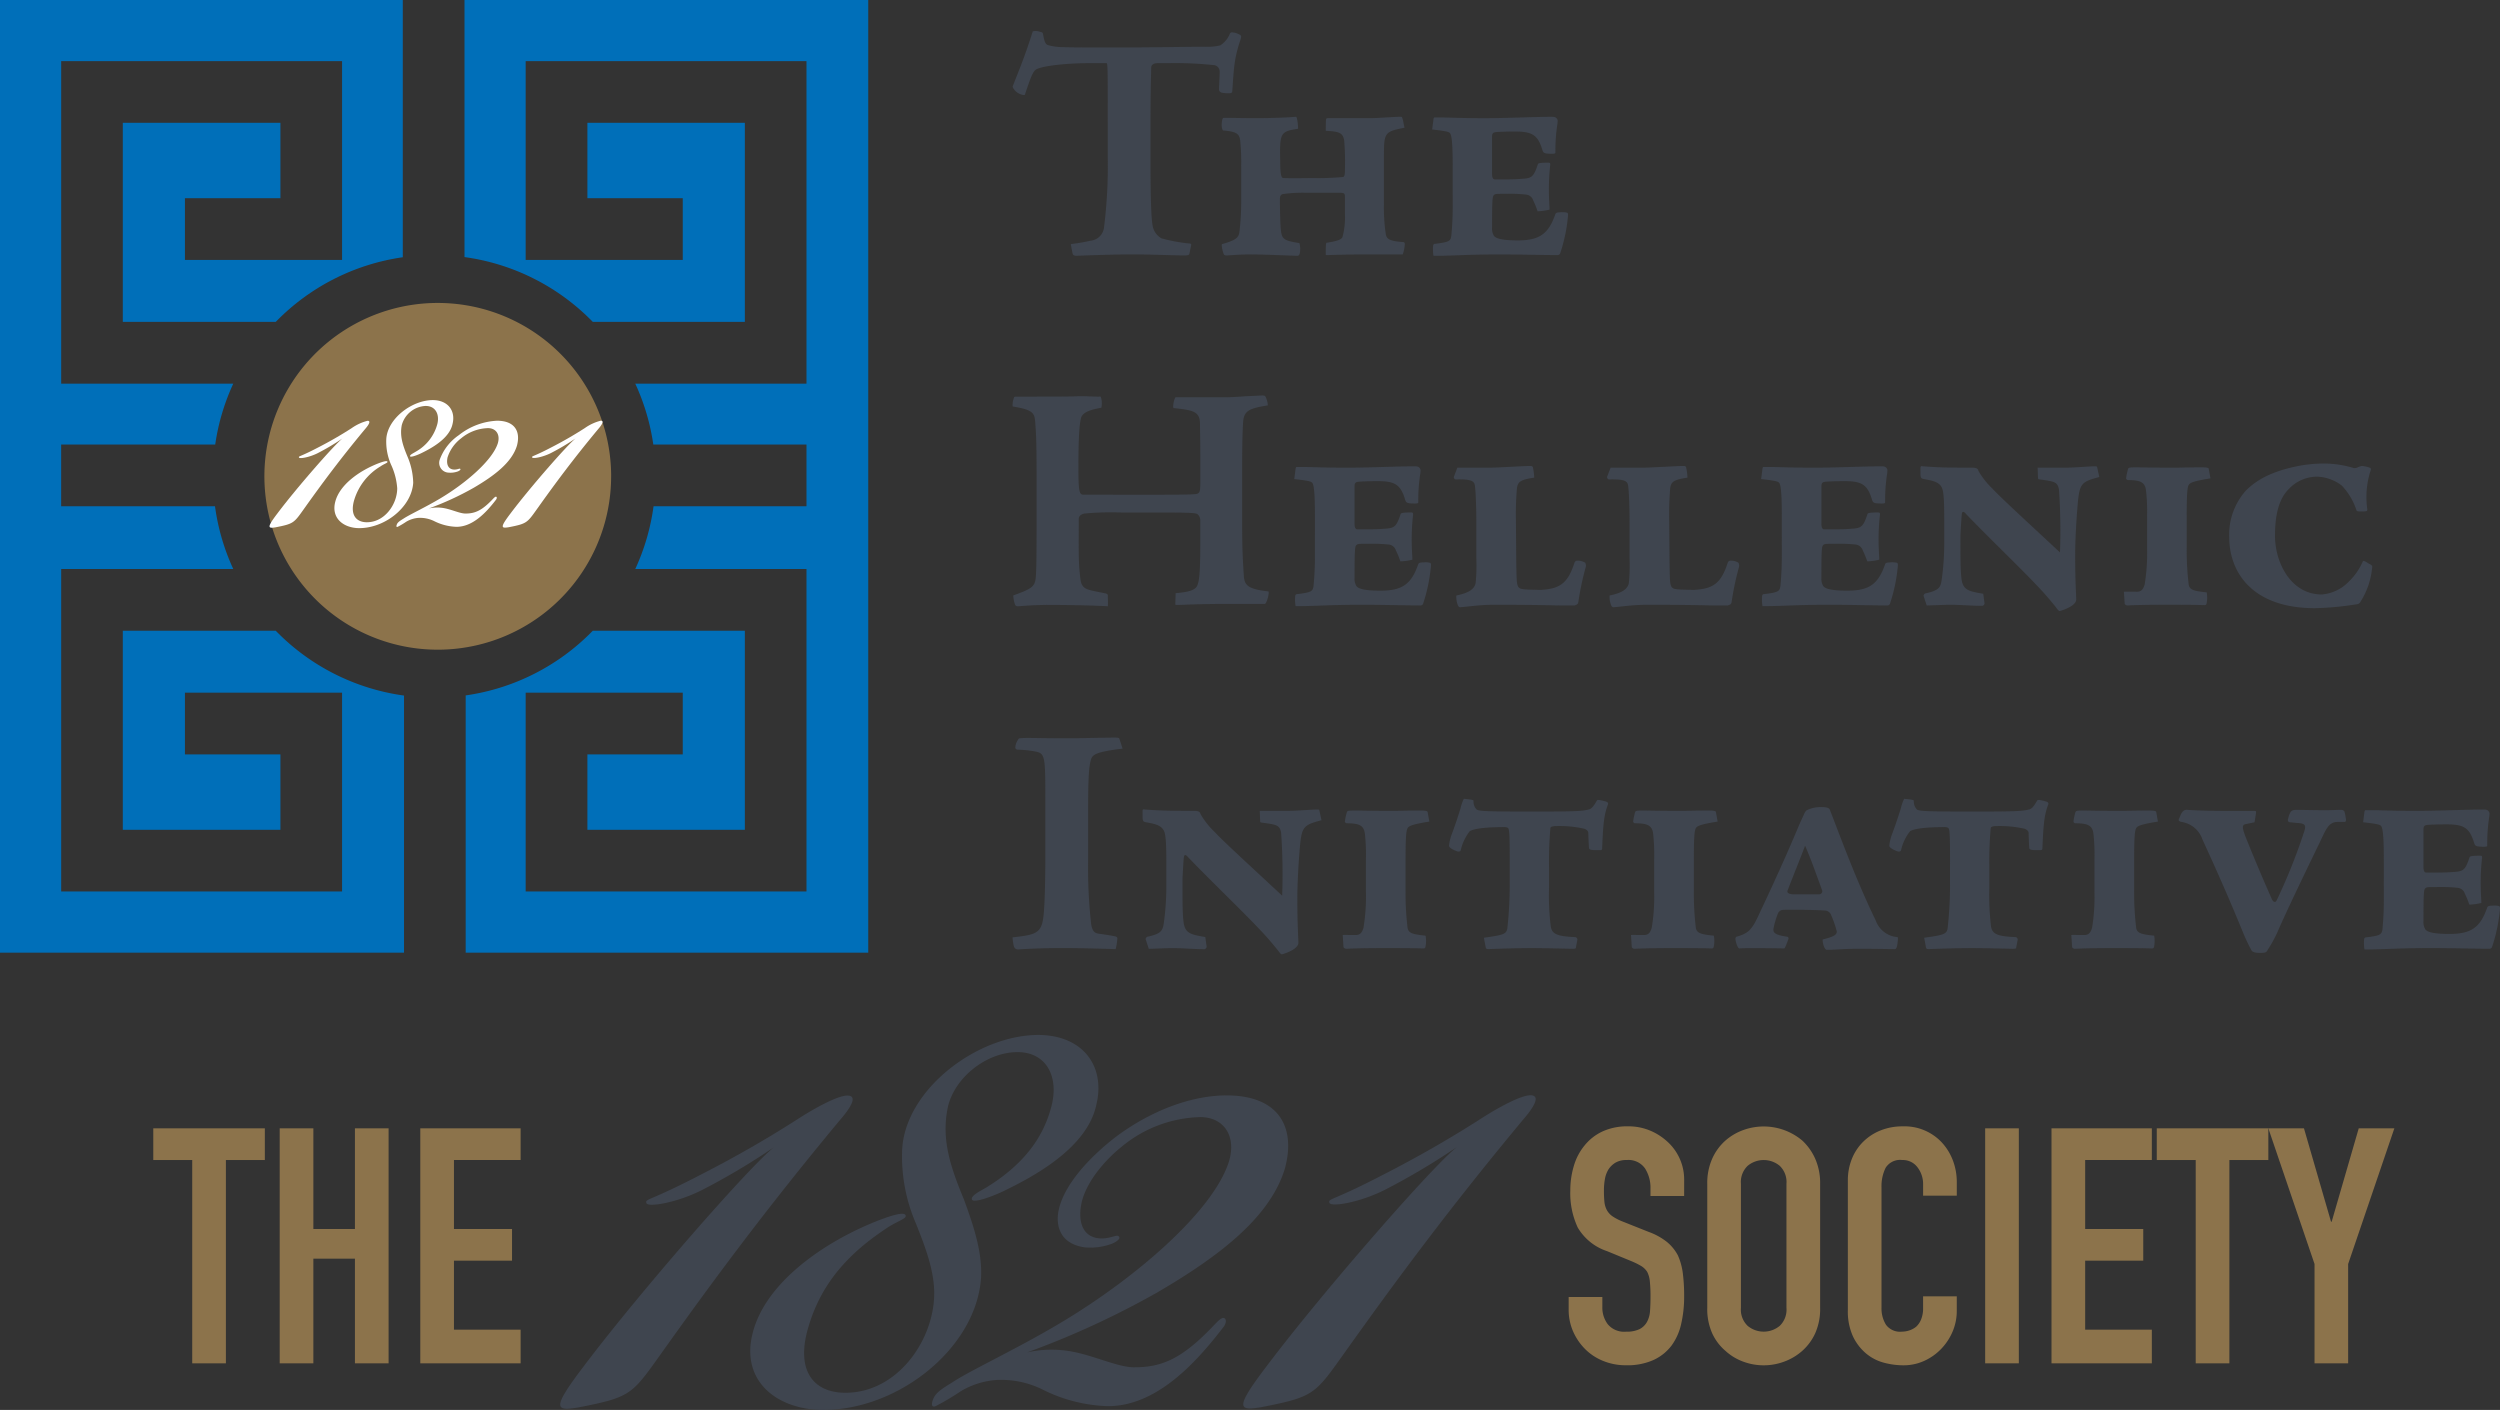 <?xml version="1.0" encoding="UTF-8"?>
<svg xmlns="http://www.w3.org/2000/svg" xmlns:xlink="http://www.w3.org/1999/xlink" id="Group_17168" data-name="Group 17168" width="400" height="225.591" viewBox="0 0 400 225.591">
  <rect x="0" y="0" width="400" height="225.591" fill="#333333" stroke="none"/>
  <defs>
    <clipPath id="clip-path">
      <rect id="Rectangle_5110" data-name="Rectangle 5110" width="400" height="225.591" fill="none"></rect>
    </clipPath>
  </defs>
  <g id="Group_17168-2" data-name="Group 17168" transform="translate(0 0)" clip-path="url(#clip-path)">
    <path id="Path_19156" data-name="Path 19156" d="M102.46,63.579c-4.523.552-4.9.995-5.122,1.989-.223.934-.389,2.249-.389,7.709v8.2a80.068,80.068,0,0,0,.494,10.256c.162.886.443,1.333,1.1,1.441.384.055,1.6.218,2.7.435.277.059.382.166.382.332a8.8,8.8,0,0,1-.275,1.716c-3.914-.113-6.17-.17-8.437-.17-4.3,0-7.009.221-7.169.221a.683.683,0,0,1-.661-.441,7.506,7.506,0,0,1-.223-1.493c3.036-.326,4.193-.546,4.691-2.091.277-.827.491-2.593.55-9.714V71.516c0-7.232-.059-7.219-1.989-7.543a17.293,17.293,0,0,0-2.367-.227c-.279,0-.445-.111-.445-.384a2.355,2.355,0,0,1,.338-1.052c.16-.271.218-.384.378-.384a14.622,14.622,0,0,1,1.661-.053c.771,0,2.2.053,6.948.053,2.656-.053,5.962-.111,6.508-.111.716,0,.771.057.829.223Z" transform="translate(77.152 56.201)" fill="#3f454f"></path>
    <path id="Path_19157" data-name="Path 19157" d="M106.008,89.8a.486.486,0,0,1-.33.4c-1.713,0-3.639-.174-5.071-.174-1.161,0-3.253.115-3.862.115l-.5-1.545a.478.478,0,0,1,.275-.386c2.094-.441,2.427-.936,2.6-1.984a42.294,42.294,0,0,0,.435-6.289V76.125c0-3.973-.22-4.578-.435-4.964-.447-.769-1.275-.993-2.812-1.27-.336-.055-.552-.111-.552-.775V68.07c0-.22.111-.277.325-.22,2.432.164,3.309.22,8,.22.607,0,.88.168.939.5a12.67,12.67,0,0,0,2.259,2.869c1.325,1.436,5.187,4.962,10.81,10.2a95.744,95.744,0,0,0-.164-10.042c-.218-1.266-.714-1.321-3.085-1.65-.225,0-.279-.057-.279-.332L114.5,68.07h4.471c1.27,0,3.916-.22,4.748-.22.16,0,.271,0,.326.164l.334,1.548c-3.261.88-3.2,1.046-3.589,5.957-.221,3.2-.275,5.3-.275,6.617,0,4.3.166,6.287.166,6.946.109,1-1.818,1.714-2.6,1.936-.214.052-.439-.334-.878-.884-.773-.939-1.434-1.766-2.871-3.255-2.589-2.757-8.215-8.16-11.36-11.468-.277-.336-.552-.388-.609.052-.055.388-.111,1.38-.22,3.366,0,3.146-.053,6.785.332,7.772.384,1.163,1.434,1.327,3.311,1.657Z" transform="translate(87.058 61.67)" fill="#3f454f"></path>
    <path id="Path_19158" data-name="Path 19158" d="M114.419,87.839c.771.055,1.157-.218,1.434-1.155a30.634,30.634,0,0,0,.388-5.737V75.761a30.916,30.916,0,0,0-.166-4.137c-.166-1.327-.941-1.657-2.868-1.657a.36.36,0,0,1-.334-.273,9.538,9.538,0,0,1,.334-1.545c.109-.221.384-.221,1.543-.221.552,0,1.821.055,6.344.055,1.93-.055,3.362-.055,3.748-.055.552,0,1.21,0,1.27.221l.275,1.545c-3.085.493-3.362.773-3.526,1.157-.225.552-.277,1.932-.277,5.292v4.75a45.108,45.108,0,0,0,.328,5.842c.166.829.831,1,2.871,1.214a4.581,4.581,0,0,1,0,1.709c-.057.277-.115.334-.389.334-1.928-.057-3.75-.057-6.449-.057-3.969,0-5.68.111-5.85.111-.221,0-.445-.166-.445-.328L112.54,88c-.055-.166.059-.166.109-.166Z" transform="translate(102.306 61.759)" fill="#3f454f"></path>
    <path id="Path_19159" data-name="Path 19159" d="M127.009,89.174c3.2-.441,3.589-.6,3.753-1.489a62.486,62.486,0,0,0,.384-6.949V77.541c0-2.543,0-4.75-.113-5.464-.052-.447-.162-.607-.771-.607-3.148,0-4.907.275-5.519.664a7.744,7.744,0,0,0-1.43,3.03c-.059.221-.332.277-.605.17-.943-.336-1.27-.664-1.27-.888a7.094,7.094,0,0,1,.388-1.709c.605-1.6,1.1-3.143,1.428-4.193a7.236,7.236,0,0,1,.552-1.6l.559.057c.546.059.991.107.991.275a1.791,1.791,0,0,0,.5,1.378c.437.277,1.377.33,9.153.33,6.451,0,7.669-.053,8.777-.33.544-.111.88-.72,1.317-1.436.052-.158.441-.111,1.436.164.33.113.389.281.33.445-.662,1.766-.775,3.2-.937,7.062,0,.162-.053.273-.332.273-1.21,0-1.707,0-1.77-.328-.044-.552-.107-2.045-.107-2.371s-.22-.556-.605-.72a18.135,18.135,0,0,0-4.408-.439c-.832,0-1.054.164-1.054.325a58.94,58.94,0,0,0-.218,6.237v3.2a41.078,41.078,0,0,0,.279,6.34c.216,1.165.993,1.55,3.908,1.663a.4.4,0,0,1,.332.494l-.22,1.157c0,.166-.113.22-.441.22-.827,0-4.3-.111-6.619-.111-3.032,0-6.732.162-7,.162-.22,0-.328-.052-.384-.326Z" transform="translate(110.409 60.865)" fill="#3f454f"></path>
    <path id="Path_19160" data-name="Path 19160" d="M138.575,87.839c.777.055,1.159-.218,1.432-1.155a29.664,29.664,0,0,0,.388-5.737V75.761a30.366,30.366,0,0,0-.164-4.137c-.162-1.327-.937-1.657-2.873-1.657a.354.354,0,0,1-.325-.273,10.306,10.306,0,0,1,.325-1.545c.116-.221.388-.221,1.548-.221.557,0,1.821.055,6.348.055,1.924-.055,3.362-.055,3.748-.055.552,0,1.212,0,1.27.221l.275,1.545c-3.087.493-3.368.773-3.532,1.157-.221.552-.271,1.932-.271,5.292v4.75a46.211,46.211,0,0,0,.325,5.842c.166.829.836,1,2.871,1.214a4.425,4.425,0,0,1,0,1.709c-.053.277-.113.334-.386.334-1.934-.057-3.753-.057-6.455-.057-3.969,0-5.676.111-5.846.111-.22,0-.445-.166-.445-.328L136.7,88c-.057-.166.053-.166.107-.166Z" transform="translate(124.271 61.759)" fill="#3f454f"></path>
    <path id="Path_19161" data-name="Path 19161" d="M159.282,67.64c.834,0,1.165.168,1.268.437,1.77,4.576,4.305,11.474,7.341,17.71a4.013,4.013,0,0,0,3.419,2.65c.164,0,.164.162.053,1.048-.115.823-.277.878-.494.878-3.752-.055-4.467-.055-5.905-.055-2.039,0-3.7.168-4.907.168-.445,0-.72-1.384-.661-1.659,1.823-.439,2.26-.773,2.26-1.264a15.856,15.856,0,0,0-.937-2.705,1.078,1.078,0,0,0-.993-.661c-1.378-.107-5.9-.166-6.676-.107a.95.95,0,0,0-.773.491,12.666,12.666,0,0,0-.771,2.644c0,.561.334.886,2.207,1.163.164,0,.221.164.221.388,0-.166-.441,1.268-.661,1.485-2.759-.052-4.909-.052-5.733-.052-.607,0-1.388.052-1.493.052-.22,0-.607-1.044-.607-1.6,0-.109.109-.273.17-.273,1.756-.5,2.423-.989,3.526-3.419,2.316-4.908,4.414-9.491,6.4-14.231.273-.664.769-1.711.878-1.926a1.454,1.454,0,0,1,.433-.664,5.123,5.123,0,0,1,2.381-.5Zm-4.521,13.954h4.026a.5.5,0,0,0,.495-.718c-.88-2.375-1.707-4.8-2.7-7.062-.886,2.371-1.707,4.307-2.818,7.224-.107.334.336.556.937.556Z" transform="translate(132.231 61.497)" fill="#3f454f"></path>
    <path id="Path_19162" data-name="Path 19162" d="M163.911,89.174c3.2-.441,3.585-.6,3.75-1.489a62.02,62.02,0,0,0,.388-6.949V77.541c0-2.543,0-4.75-.113-5.464-.053-.447-.17-.607-.769-.607-3.146,0-4.912.275-5.519.664a7.68,7.68,0,0,0-1.436,3.03c-.052.221-.328.277-.605.17-.936-.336-1.27-.664-1.27-.888a7.1,7.1,0,0,1,.386-1.709c.607-1.6,1.1-3.143,1.438-4.193a7.455,7.455,0,0,1,.548-1.6l.556.057c.552.059.991.107.991.275a1.828,1.828,0,0,0,.495,1.378c.441.277,1.38.33,9.162.33,6.447,0,7.66-.053,8.767-.33.556-.111.884-.72,1.319-1.436.059-.158.447-.111,1.44.164.33.113.386.281.33.445-.664,1.766-.773,3.2-.941,7.062,0,.162-.053.273-.328.273-1.216,0-1.711,0-1.77-.328-.05-.552-.105-2.045-.105-2.371s-.225-.556-.607-.72a18.177,18.177,0,0,0-4.412-.439c-.832,0-1.046.164-1.046.325a59.055,59.055,0,0,0-.221,6.237v3.2a43.1,43.1,0,0,0,.273,6.34c.218,1.165.995,1.55,3.918,1.663a.4.4,0,0,1,.33.494l-.221,1.157c0,.166-.109.22-.439.22-.827,0-4.3-.111-6.625-.111-3.03,0-6.724.162-7,.162-.221,0-.336-.052-.386-.326Z" transform="translate(143.956 60.865)" fill="#3f454f"></path>
    <path id="Path_19163" data-name="Path 19163" d="M175.473,87.839c.775.055,1.163-.218,1.439-1.155a30.506,30.506,0,0,0,.38-5.737V75.761a30.36,30.36,0,0,0-.164-4.137c-.164-1.327-.934-1.657-2.866-1.657a.355.355,0,0,1-.328-.273,9.473,9.473,0,0,1,.328-1.545c.115-.221.388-.221,1.541-.221.561,0,1.827.055,6.348.055,1.932-.055,3.366-.055,3.752-.055.55,0,1.212,0,1.27.221l.275,1.545c-3.089.493-3.364.773-3.532,1.157-.218.552-.273,1.932-.273,5.292v4.75a46.112,46.112,0,0,0,.33,5.842c.16.829.827,1,2.87,1.214a4.751,4.751,0,0,1,0,1.709c-.059.277-.115.334-.39.334-1.93-.057-3.752-.057-6.447-.057-3.973,0-5.687.111-5.855.111-.216,0-.439-.166-.439-.328L173.6,88c-.057-.166.055-.166.109-.166Z" transform="translate(157.821 61.759)" fill="#3f454f"></path>
    <path id="Path_19164" data-name="Path 19164" d="M182.966,68.535c.277-.493.548-.714,1.054-.662,1.21.113,4.353.17,5.4.17h5.353c.218,0,.218.107.164.493l-.218,1.327-1.329.275c-.662.111-.716.441-.109,2.043.993,2.482,2.593,6.34,4.191,9.928.168.441.554.716.777.273a91.185,91.185,0,0,0,4.468-11.192c.273-.941,0-1.163-1.272-1.222l-.991-.105c-.279,0-.439-.164-.391-.439.338-1.38.552-1.55,1.382-1.55.38,0,3.2.059,4.572.059,1.107,0,1.991-.059,2.432-.059s.55.113.661.277a9.168,9.168,0,0,1,.227,1.163c.05.273,0,.494-.227.494h-1.1c-1.489,0-1.881,1.268-2.925,3.419-.935,1.932-5.35,11.031-6.728,14.284a21.542,21.542,0,0,1-1.493,2.7c-.22.441-.326.55-1.214.55-.766,0-1.153-.109-1.375-.332a27.983,27.983,0,0,1-1.436-3.032c-3.141-7.665-5.628-12.961-6.453-14.783a4.184,4.184,0,0,0-3.364-2.81c-.441-.109-.494-.279-.388-.494Z" transform="translate(166.004 61.702)" fill="#3f454f"></path>
    <path id="Path_19165" data-name="Path 19165" d="M201.352,75.839c0-2.428-.055-4.742-.388-5.294-.174-.277-.5-.388-2.921-.662l.218-1.707c.055-.164.055-.225.166-.225h1.266c1.054,0,2.982.111,6.791.111,3.637,0,7.994-.22,10.808-.22.441,0,.662.057.825.277s.168.273.115.825a27.774,27.774,0,0,0-.33,4.635c0,.168-.115.218-.5.218-1.319,0-1.43-.109-1.6-.605-.716-2.428-1.655-2.976-4.406-2.976-1.321,0-2.875.053-3.146.1-.447.063-.552.283-.552.727v6.008c0,.771.273.884.435.884h1.105c2.157,0,2.65-.057,3.477-.113,1.376-.111,1.707-.328,2.371-2.371.057-.168.664-.221,1.651-.221.338,0,.338.113.338.328a35.519,35.519,0,0,0-.223,4.026c0,1.546.109,2.7.109,3.206a9.179,9.179,0,0,1-1.928.271,13.594,13.594,0,0,0-.714-1.762,1.358,1.358,0,0,0-1.218-.937,25.6,25.6,0,0,0-3.257-.115c-1.539,0-1.653,0-1.873.227s-.273.766-.273,5.235a2.267,2.267,0,0,0,.273,1.268c.22.33.827.775,3.866.775,3.528,0,4.96-1.048,6.065-4.246.053-.172.275-.281.823-.281a3.08,3.08,0,0,1,1.046.061c.116.048.172.107.172.382a25.969,25.969,0,0,1-1.275,6.178.434.434,0,0,1-.382.277c-2.595,0-5.571-.111-9.433-.111-5.512,0-7.11.221-10.59.221a5.979,5.979,0,0,1-.05-1.709.315.315,0,0,1,.326-.227c2.253-.275,2.486-.437,2.6-1.321a49.583,49.583,0,0,0,.216-4.962Z" transform="translate(180.057 61.68)" fill="#3f454f"></path>
    <path id="Path_19166" data-name="Path 19166" d="M94.172,36.7a30.879,30.879,0,0,0,3.173-.546,2.4,2.4,0,0,0,2.142-2.083,78.891,78.891,0,0,0,.6-11.224V17.316c0-9.309,0-9.573-.218-9.573H97.406c-4.657,0-8.166.552-8.82,1.044-.494.326-.88,1.369-1.753,4,0,.111-.382.055-.661-.053a2.247,2.247,0,0,1-1.314-1.2c.6-1.646,1.808-4.326,3.232-8.874a1.92,1.92,0,0,1,1.094.052c.441.111.5.111.548.384.22,1.262.386,1.59.769,1.755a8.849,8.849,0,0,0,2.409.33c1.476.057,2.957.057,8.542.057,5.917,0,11.228-.115,14.181-.115A8.659,8.659,0,0,0,118.1,4.9a4.053,4.053,0,0,0,1.483-1.753c.1-.275.214-.33.38-.33a2.979,2.979,0,0,1,1.26.384c.221.116.275.277.109.766-.985,2.959-1.044,4.225-1.312,8.16,0,.328-.109.441-.6.441a5.515,5.515,0,0,1-1.153-.113.586.586,0,0,1-.382-.487c0-.227.109-2.2.109-2.8a1.039,1.039,0,0,0-.821-1.094,58.047,58.047,0,0,0-7.115-.334h-1.921c-.655,0-1.1.223-1.1.771,0,1.042-.109,2.722-.109,9.3v5.529c0,6.9.164,9.529.33,10.35a2.9,2.9,0,0,0,1.42,2.085,26.925,26.925,0,0,0,4.382.821c.386,0,.443.107.328.489l-.22,1.094c-.052.22-.109.332-.821.332-1.8,0-5.476-.164-8.158-.164-3.946,0-8.71.218-9.143.218-.388,0-.552-.166-.605-.437Z" transform="translate(77.152 2.358)" fill="#3f454f"></path>
    <path id="Path_19167" data-name="Path 19167" d="M119.036,31.259c0-.987.055-1.315.109-1.315,1.861-.275,2.407-.55,2.568-.932a11.885,11.885,0,0,0,.389-3.668V22.6c0-.6-.109-.659-1.042-.659h-5.094a22.424,22.424,0,0,0-3.834.216c-.326.115-.437.332-.437.886,0,1.144.053,3.23.111,4.324.162,1.976.275,2.194,3.015,2.627a3.6,3.6,0,0,1,.055,1.644c-.055.216-.166.384-.334.384-.987,0-5.042-.216-7.94-.216-2.079.048-2.847.158-3.45.158a.52.52,0,0,1-.384-.111c-.164-.216-.493-1.587-.328-1.693,2.354-.659,2.684-1.1,2.793-2.028a41.185,41.185,0,0,0,.273-4.435v-5.97a35.213,35.213,0,0,0-.166-4.215c-.162-.935-.491-1.371-2.736-1.537-.055-.057-.22-.273-.22-.93.055-.993.164-1.09.384-1.09,1.646,0,2.957.05,5.038.05,2.686,0,5.2-.111,6.466-.22.218,0,.378,1.751.326,1.917-2.793.439-2.959.6-2.85,5.145,0,2.465.22,2.743.546,2.743,1.756.053,3.4,0,4.821,0a42.38,42.38,0,0,0,4.657-.17c.221,0,.33-.325.33-1.033a42.978,42.978,0,0,0-.109-4.718c-.166-1.422-.987-1.529-2.957-1.64,0-.328,0-1.365.055-1.919a.46.46,0,0,1,.326-.107H126.2c1.155,0,3.671-.22,4.93-.22.164,0,.275.6.5,1.751-3.29.659-3.29.769-3.29,4.985v7.285a28.807,28.807,0,0,0,.277,4.6c.109.878.437,1.26,2.789,1.428.223,0,.279.162.279.328a6.24,6.24,0,0,1-.33,1.646h-6.736c-4.055.048-4.985.107-5.424.107-.107,0-.162,0-.162-.107Z" transform="translate(93.086 8.901)" fill="#3f454f"></path>
    <path id="Path_19168" data-name="Path 19168" d="M123.31,17.733c0-2.409-.055-4.712-.386-5.26-.166-.273-.494-.382-2.9-.655l.218-1.7c.055-.162.055-.22.166-.22h1.256c1.044,0,2.961.113,6.739.113,3.616,0,7.944-.221,10.733-.221.439,0,.661.059.825.277s.16.275.111.819a27.533,27.533,0,0,0-.328,4.6c0,.162-.109.214-.5.214-1.312,0-1.424-.109-1.586-.6-.71-2.413-1.644-2.957-4.382-2.957-1.314,0-2.85.053-3.122.107-.439.057-.548.275-.548.716v5.962c0,.769.277.88.437.88h1.1c2.134,0,2.627-.053,3.444-.111,1.377-.105,1.7-.328,2.362-2.35.053-.17.653-.221,1.638-.221.328,0,.328.105.328.326a36.557,36.557,0,0,0-.216,4c0,1.537.107,2.688.107,3.185a8.79,8.79,0,0,1-1.915.267,13.748,13.748,0,0,0-.708-1.751,1.332,1.332,0,0,0-1.212-.926,24.646,24.646,0,0,0-3.227-.116c-1.533,0-1.644,0-1.86.221s-.277.766-.277,5.2a2.261,2.261,0,0,0,.277,1.264c.216.323.821.769,3.834.769,3.5,0,4.924-1.048,6.025-4.221.053-.166.271-.277.819-.277a3.071,3.071,0,0,1,1.039.061c.111.05.166.107.166.38a25.953,25.953,0,0,1-1.262,6.134.429.429,0,0,1-.384.271c-2.572,0-5.535-.1-9.366-.1-5.474,0-7.06.218-10.514.218a5.832,5.832,0,0,1-.052-1.7.316.316,0,0,1,.33-.221c2.24-.275,2.465-.441,2.574-1.314a47.69,47.69,0,0,0,.218-4.931Z" transform="translate(109.122 8.9)" fill="#3f454f"></path>
    <path id="Path_19169" data-name="Path 19169" d="M107.714,49.021c2.814,0,5.943,0,6.537-.113.538-.105.645-.38.645-1.671V42.591c0-2.421-.052-4.088-.052-5-.055-1.888-1.081-2.1-4.212-2.428-.221-.107.105-1.672.323-1.73h7.831c.754,0,2.05-.055,3.244-.157,1.184-.055,2.207-.111,2.373-.111.647-.053.808,0,.918.162a3.432,3.432,0,0,1,.38,1.4c-3.024.489-3.782.867-3.948,2.593-.052.811-.158,2.511-.158,7.1v9.5c0,4.378.158,6.371.267,8.1.107,1.455.592,2.1,3.944,2.48.16.271-.271,1.94-.6,2h-7.774c-4.538.057-5.4.162-6.209.162-.273,0-.326,0-.326-.162l.053-1.724c2.7-.22,3.3-.7,3.509-1.348.275-.7.431-2.15.431-6.254V53.011a1.247,1.247,0,0,0-.376-.81c-.212-.216-.431-.326-5.13-.326h-6.967a45.286,45.286,0,0,0-6.1.164c-.813.216-.867.645-.867.863,0,3.942-.057,6.086.109,8.135.166,1.789.218,2.159.542,2.591.431.6,1.243.7,3.668,1.189.164.057.328.162.328.271,0,.487.053,1.512,0,1.781-2.971-.166-7.3-.218-9.884-.218-2.974.052-4.055.218-4.538.218A.491.491,0,0,1,85.3,66.7a4.506,4.506,0,0,1-.326-1.562c2.646-.97,3.406-1.3,3.568-2.646.107-.756.158-2.858.158-7.717v-9.5c0-5.017-.107-6.438-.216-7.839-.105-1.512-.38-2-3.616-2.533a3.438,3.438,0,0,1,.214-1.407c.055-.158.107-.158.489-.158l5.386-.015c1.636,0,2.973,0,4.322-.053,1.3-.059,2.549.1,3.683.053a3.339,3.339,0,0,1,.107,1.783c-1.405.263-3.076.592-3.291,1.781-.218.968-.384,2.845-.384,7.81,0,4.047.166,4.322.867,4.322Z" transform="translate(77.152 30.132)" fill="#3f454f"></path>
    <path id="Path_19170" data-name="Path 19170" d="M111.773,47.069c0-2.421-.053-4.74-.386-5.29-.164-.269-.494-.384-2.921-.657l.221-1.709c.053-.166.053-.223.166-.223h1.268c1.044,0,2.975.111,6.781.111,3.633,0,7.992-.221,10.8-.221.441,0,.664.053.827.273s.166.277.111.829a27.7,27.7,0,0,0-.33,4.632c0,.164-.107.218-.5.218-1.319,0-1.432-.109-1.6-.605-.714-2.423-1.65-2.976-4.406-2.976-1.323,0-2.862.061-3.143.111-.439.055-.548.277-.548.72v6c0,.771.277.886.437.886h1.107c2.146,0,2.646-.055,3.467-.115,1.378-.107,1.711-.33,2.371-2.367.055-.168.664-.221,1.659-.221.326,0,.326.109.326.33a35.835,35.835,0,0,0-.223,4.023c0,1.541.111,2.7.111,3.2a8.915,8.915,0,0,1-1.926.269,12.707,12.707,0,0,0-.718-1.76,1.351,1.351,0,0,0-1.212-.939,26.435,26.435,0,0,0-3.251-.111c-1.545,0-1.651,0-1.871.225s-.277.767-.277,5.229a2.233,2.233,0,0,0,.277,1.272c.22.33.821.775,3.857.775,3.526,0,4.956-1.05,6.062-4.246.057-.168.273-.279.829-.279a3.071,3.071,0,0,1,1.04.061c.115.05.168.107.168.382a26.467,26.467,0,0,1-1.266,6.176.431.431,0,0,1-.386.269c-2.595,0-5.569-.107-9.428-.107-5.51,0-7.11.22-10.581.22a5.8,5.8,0,0,1-.059-1.7.33.33,0,0,1,.34-.229c2.255-.275,2.472-.439,2.585-1.319a47.311,47.311,0,0,0,.22-4.956Z" transform="translate(98.615 35.53)" fill="#3f454f"></path>
    <path id="Path_19171" data-name="Path 19171" d="M125.435,47.871c0-2.428-.111-4.853-.218-5.626s-.5-1.1-3.091-1.044a.352.352,0,0,1-.273-.445l.548-1.43h5.126c1.218,0,5.621-.275,6.445-.275.225,0,.391,0,.5.168a8.526,8.526,0,0,1,.223,1.7c-2.211.328-2.595.661-2.759,1.657a49.017,49.017,0,0,0-.164,5.34l.052,6.506c.059,3.36.059,3.853.552,4.187.386.279,2.262.218,3.255.279,3.087-.168,4.408-.934,5.51-4.357a.465.465,0,0,1,.384-.328,2.322,2.322,0,0,1,1.329.328,1.08,1.08,0,0,1,.111.609,47.673,47.673,0,0,0-1.216,5.728c-.057.283-.223.389-.607.5h-2.148c-1.436,0-3.087-.107-10.753-.107-2.367,0-4.3.33-5.344.388-.164,0-.332-.057-.439-.388a3.606,3.606,0,0,1-.221-1.483c1.873-.391,2.869-.947,3.087-1.991a28.746,28.746,0,0,0,.111-4.025Z" transform="translate(110.776 35.504)" fill="#3f454f"></path>
    <path id="Path_19172" data-name="Path 19172" d="M138.274,47.871c0-2.428-.107-4.853-.216-5.626s-.5-1.1-3.089-1.044a.358.358,0,0,1-.275-.445l.552-1.43h5.122c1.218,0,5.628-.275,6.453-.275.22,0,.388,0,.494.168a8.81,8.81,0,0,1,.227,1.7c-2.207.328-2.6.661-2.761,1.657a50.182,50.182,0,0,0-.16,5.34l.052,6.506c.053,3.36.053,3.853.552,4.187.384.279,2.26.218,3.248.279,3.087-.168,4.414-.934,5.514-4.357a.468.468,0,0,1,.388-.328,2.269,2.269,0,0,1,1.319.328.991.991,0,0,1,.111.609,47.391,47.391,0,0,0-1.209,5.728c-.057.283-.221.389-.609.5h-2.148c-1.432,0-3.087-.107-10.751-.107-2.369,0-4.3.33-5.344.388-.166,0-.336-.057-.445-.388a3.565,3.565,0,0,1-.216-1.483c1.873-.391,2.864-.947,3.083-1.991a29.765,29.765,0,0,0,.107-4.025Z" transform="translate(122.453 35.504)" fill="#3f454f"></path>
    <path id="Path_19173" data-name="Path 19173" d="M150.9,47.069c0-2.421-.053-4.74-.384-5.29-.168-.269-.5-.384-2.923-.657l.223-1.709c.052-.166.052-.223.164-.223h1.266c1.048,0,2.982.111,6.779.111,3.639,0,7.99-.221,10.8-.221.441,0,.659.053.823.273s.168.277.118.829a27.541,27.541,0,0,0-.332,4.632c0,.164-.111.218-.5.218-1.323,0-1.434-.109-1.6-.605-.714-2.423-1.648-2.976-4.4-2.976-1.323,0-2.869.061-3.142.111-.439.055-.554.277-.554.72v6c0,.771.273.886.443.886h1.1c2.15,0,2.646-.055,3.471-.115,1.375-.107,1.709-.33,2.369-2.367.061-.168.664-.221,1.655-.221.33,0,.33.109.33.33a36.306,36.306,0,0,0-.223,4.023c0,1.541.113,2.7.113,3.2a8.933,8.933,0,0,1-1.924.269,14.594,14.594,0,0,0-.72-1.76,1.349,1.349,0,0,0-1.214-.939,26.386,26.386,0,0,0-3.251-.111c-1.545,0-1.655,0-1.879.225s-.273.767-.273,5.229a2.314,2.314,0,0,0,.273,1.272c.223.33.831.775,3.864.775,3.528,0,4.956-1.05,6.064-4.246.05-.168.273-.279.823-.279a3.143,3.143,0,0,1,1.048.061c.111.05.17.107.17.382a26.144,26.144,0,0,1-1.273,6.176.433.433,0,0,1-.386.269c-2.591,0-5.565-.107-9.426-.107-5.51,0-7.108.22-10.577.22a5.739,5.739,0,0,1-.055-1.7.321.321,0,0,1,.332-.229c2.255-.275,2.476-.439,2.589-1.319a48.771,48.771,0,0,0,.218-4.956Z" transform="translate(134.188 35.53)" fill="#3f454f"></path>
    <path id="Path_19174" data-name="Path 19174" d="M171.2,61.024a.485.485,0,0,1-.328.389c-1.711,0-3.639-.17-5.071-.17-1.159,0-3.253.111-3.858.111l-.5-1.545a.482.482,0,0,1,.279-.384c2.092-.437,2.421-.934,2.589-1.98a41.518,41.518,0,0,0,.439-6.287v-3.8c0-3.971-.216-4.572-.439-4.962-.445-.771-1.27-.993-2.808-1.266-.334-.061-.554-.111-.554-.771V39.31c0-.223.113-.277.33-.223,2.427.168,3.3.223,8,.223.6,0,.876.164.934.493a12.55,12.55,0,0,0,2.257,2.869c1.323,1.432,5.18,4.958,10.8,10.2a96.2,96.2,0,0,0-.16-10.037c-.22-1.264-.716-1.315-3.083-1.65-.223,0-.277-.053-.277-.332l-.059-1.541h4.467c1.266,0,3.914-.223,4.737-.223.166,0,.281,0,.33.168l.33,1.545c-3.251.882-3.192,1.044-3.58,5.953-.223,3.194-.275,5.292-.275,6.61,0,4.3.164,6.285.164,6.944.111,1-1.816,1.709-2.595,1.932-.218.057-.439-.328-.876-.884-.773-.934-1.436-1.762-2.866-3.251-2.591-2.757-8.213-8.156-11.356-11.461-.273-.332-.552-.386-.6.053-.057.386-.111,1.378-.225,3.36,0,3.143-.052,6.779.33,7.774.388,1.159,1.436,1.321,3.312,1.653Z" transform="translate(146.328 35.52)" fill="#3f454f"></path>
    <path id="Path_19175" data-name="Path 19175" d="M179.885,59.062c.769.053,1.157-.221,1.432-1.155a30.394,30.394,0,0,0,.388-5.733V46.99a29.917,29.917,0,0,0-.17-4.133c-.162-1.325-.936-1.653-2.864-1.653a.355.355,0,0,1-.328-.273,10.155,10.155,0,0,1,.328-1.545c.116-.22.386-.22,1.544-.22.55,0,1.818.055,6.335.055,1.932-.055,3.368-.055,3.752-.055.548,0,1.21,0,1.268.22l.275,1.545c-3.085.489-3.362.769-3.53,1.155-.216.55-.271,1.93-.271,5.287V52.12a45.736,45.736,0,0,0,.326,5.838c.166.829.831,1,2.871,1.214a4.559,4.559,0,0,1,0,1.7c-.057.279-.113.336-.391.336-1.93-.057-3.744-.057-6.447-.057-3.967,0-5.674.109-5.836.109-.223,0-.447-.164-.447-.326l-.113-1.711c-.05-.166.057-.166.113-.166Z" transform="translate(161.828 35.609)" fill="#3f454f"></path>
    <path id="Path_19176" data-name="Path 19176" d="M186.818,50.533a10.575,10.575,0,0,1,2.7-7.385c1.821-1.821,4.3-3.034,7.828-3.8a21.536,21.536,0,0,1,4.685-.5,16.2,16.2,0,0,1,4.687.716,1.006,1.006,0,0,0,.661-.105,2.789,2.789,0,0,1,.659-.221,4.59,4.59,0,0,1,1.268.275.28.28,0,0,1,.164.382,13.814,13.814,0,0,0-.552,6.287c0,.218,0,.33-.716.33-.164,0-.823.053-.991-.113a10.471,10.471,0,0,0-2.369-4.021,6.859,6.859,0,0,0-3.914-1.43,6.228,6.228,0,0,0-4.574,1.978c-1.6,1.6-2.205,4.135-2.205,7.5,0,4.189,2.48,9.37,7.494,9.37a6.738,6.738,0,0,0,4.244-1.986A9.935,9.935,0,0,0,208.2,54.5c.059-.109.166-.164,1,.388.494.22.546.382.494.6a12.346,12.346,0,0,1-1.819,5.4.834.834,0,0,1-.773.494,48.19,48.19,0,0,1-6.56.609c-9.972,0-13.721-5.678-13.721-11.411Z" transform="translate(169.851 35.319)" fill="#3f454f"></path>
    <path id="Path_19177" data-name="Path 19177" d="M44.119,100.919H19.649v31.847H44.866V120.7H29.588v-9.869H54.73v31.8H9.788V91.039H37.321A35.16,35.16,0,0,1,34.4,81H9.785V71.121H34.436a35.185,35.185,0,0,1,2.887-9.739H9.788V9.783H54.73V41.59H29.588V31.717H44.866V19.651H19.649V51.5H44.121A35.316,35.316,0,0,1,64.446,41.16V0H0V152.425H64.643V111.29a35.313,35.313,0,0,1-20.524-10.371" transform="translate(0 0)" fill="#006fb9"></path>
    <path id="Path_19178" data-name="Path 19178" d="M38.928,0V41.133A35.313,35.313,0,0,1,59.452,51.5H83.784V19.651H58.591V31.717H73.849v9.87H48.713V9.783H93.645v51.6H66.25a35.182,35.182,0,0,1,2.885,9.739h24.51V81H69.175a35.209,35.209,0,0,1-2.923,10.04H93.645v51.59H48.713v-31.8H73.849V120.7H58.591v12.064H83.784V100.919H59.454a35.318,35.318,0,0,1-20.339,10.348v41.158h64.412V0Z" transform="translate(35.393 0)" fill="#006fb9"></path>
    <path id="Path_19179" data-name="Path 19179" d="M77.636,53.129A27.739,27.739,0,1,1,49.9,25.389a27.741,27.741,0,0,1,27.74,27.74" transform="translate(20.145 23.083)" fill="#8c734b"></path>
    <path id="Path_19180" data-name="Path 19180" d="M30.289,40.447c-1.373.687-2.932.937-2.994.687s.124-.061,2.994-1.562a62.572,62.572,0,0,0,5.428-3.122,7.71,7.71,0,0,1,2.558-1.186c.437,0,.437.372-.437,1.371-3.992,4.807-6.862,8.679-9.792,12.8-1.556,2.186-1.619,2.31-4.488,2.873-1.186.187-1.5.124.309-2.247C26.921,46,33.034,39.011,34.283,38.073a36.993,36.993,0,0,1-3.994,2.373" transform="translate(20.537 32.062)" fill="#fff"></path>
    <path id="Path_19181" data-name="Path 19181" d="M38.82,37.465c-.37,1.747.126,3.246.876,5.054a11.279,11.279,0,0,1,.937,4.244c-.248,3.992-4.8,7.488-9.044,7.242-2.371-.187-4.057-1.745-3.435-4.179.683-2.747,3.866-4.994,6.925-6.182.5-.187,1.371-.5,1.434-.25.063.189-.5.313-1.121.75a9.462,9.462,0,0,0-4.179,5.306c-.687,2.247.126,3.494,1.749,3.618,3,.187,5.115-2.81,5.113-5.43a10.745,10.745,0,0,0-1-3.807,9.194,9.194,0,0,1-.75-4.055c.185-3.307,4.177-6.3,7.545-6.245,2.373.063,3.561,1.747,3.06,3.807-.5,2.371-3.431,3.931-5.115,4.742-.809.376-1.621.626-1.686.439-.061-.25.561-.5.937-.748A7.175,7.175,0,0,0,44.5,37.337c.374-1.56-.313-2.869-1.875-2.869a4.142,4.142,0,0,0-3.8,3" transform="translate(25.48 30.484)" fill="#fff"></path>
    <path id="Path_19182" data-name="Path 19182" d="M38.4,49.3a5.964,5.964,0,0,1,1.936-.126c1.434.124,2.933.934,3.929.934,1.5,0,2.621-.437,4.431-2.373.187-.187.374-.374.5-.311.189.124,0,.437-.061.5-1.623,2.123-3.742,4.307-6.3,4.309a8.521,8.521,0,0,1-3.494-.873,5.141,5.141,0,0,0-2.558-.561,4.454,4.454,0,0,0-2,.624,12.454,12.454,0,0,1-1.371.813c-.189.063-.25-.063-.126-.374.126-.374.561-.624,1.062-.936.934-.626,3.492-1.812,5.8-3.186,4.116-2.434,8.419-6.119,9.294-8.864.435-1.436-.313-2.434-1.562-2.434a7,7,0,0,0-4.3,1.625A6.213,6.213,0,0,0,41.4,41.128c-.311,1.5.439,2.184,1.625,1.873.25-.063.374-.126.435,0s-.248.313-.435.376a3.378,3.378,0,0,1-1.436.187A1.563,1.563,0,0,1,40.147,41.5a8.112,8.112,0,0,1,3.059-3.933,10.622,10.622,0,0,1,6.113-2.31c2.806,0,3.807,1.682,3.185,3.99-.809,2.684-3.618,4.807-6.925,6.743A47.189,47.189,0,0,1,38.4,49.3" transform="translate(30.207 32.059)" fill="#fff"></path>
    <path id="Path_19183" data-name="Path 19183" d="M49.832,40.439c-1.373.687-2.933.937-2.994.687s.124-.061,2.994-1.562a62.575,62.575,0,0,0,5.428-3.122,7.711,7.711,0,0,1,2.558-1.186c.437,0,.437.372-.437,1.371-3.992,4.807-6.862,8.677-9.792,12.8-1.556,2.184-1.619,2.31-4.488,2.873-1.186.187-1.5.124.309-2.247C46.464,45.994,52.577,39,53.826,38.065a37.307,37.307,0,0,1-3.994,2.373" transform="translate(38.305 32.055)" fill="#fff"></path>
    <path id="Path_19184" data-name="Path 19184" d="M69.506,106.994c-4.021,2.012-8.591,2.744-8.775,2.014s.367-.183,8.773-4.572a182.488,182.488,0,0,0,15.9-9.145c2.012-1.281,5.848-3.477,7.494-3.477,1.279,0,1.279,1.1-1.277,4.021-11.692,14.08-20.094,25.413-28.678,37.481-4.569,6.4-4.752,6.766-13.158,8.412-3.471.552-4.385.368.913-6.579,8.948-11.885,26.853-32.363,30.507-35.106a109.22,109.22,0,0,1-11.694,6.951" transform="translate(42.685 83.475)" fill="#3f454f"></path>
    <path id="Path_19185" data-name="Path 19185" d="M94.5,98.256c-1.094,5.119.368,9.5,2.564,14.8,1.462,4.019,2.929,8.225,2.747,12.427-.727,11.7-14.065,21.938-26.494,21.215-6.944-.548-11.881-5.115-10.058-12.244,2.007-8.041,11.325-14.626,20.281-18.1,1.461-.548,4.017-1.464,4.2-.733.183.548-1.464.915-3.291,2.2-6.029,4.025-10.231,8.777-12.238,15.541-2.008,6.581.368,10.235,5.122,10.6,8.771.546,14.981-8.23,14.978-15.907,0-3.656-1.462-7.492-2.927-11.148a27.023,27.023,0,0,1-2.2-11.881c.546-9.685,12.24-18.464,22.108-18.286,6.946.181,10.42,5.115,8.962,11.146-1.459,6.946-10.048,11.52-14.981,13.9-2.375,1.1-4.754,1.829-4.935,1.279-.183-.729,1.646-1.461,2.742-2.194,5.481-3.475,8.769-7.679,10.048-12.981,1.092-4.571-.92-8.408-5.487-8.406-4.935,0-10.052,4.026-11.146,8.778" transform="translate(57.165 78.855)" fill="#3f454f"></path>
    <path id="Path_19186" data-name="Path 19186" d="M93.275,132.937a17.569,17.569,0,0,1,5.666-.367c4.2.363,8.591,2.738,11.514,2.736,4.387,0,7.679-1.283,12.977-6.951.546-.548,1.094-1.1,1.461-.913.548.363,0,1.279-.181,1.461-4.75,6.216-10.961,12.616-18.454,12.62a24.9,24.9,0,0,1-10.239-2.554,15,15,0,0,0-7.492-1.642,12.933,12.933,0,0,0-5.85,1.831,37.392,37.392,0,0,1-4.019,2.377c-.548.183-.731-.183-.368-1.1.367-1.1,1.646-1.829,3.106-2.743,2.742-1.829,10.235-5.306,17-9.328,12.058-7.135,24.665-17.921,27.221-25.967,1.277-4.2-.916-7.127-4.572-7.125a20.483,20.483,0,0,0-12.61,4.758c-2.738,2.2-5.663,5.668-6.392,8.958-.913,4.387,1.283,6.4,4.754,5.481.731-.183,1.1-.365,1.279,0s-.729.914-1.277,1.1a9.8,9.8,0,0,1-4.2.552c-4.023-.548-4.754-3.471-4.208-6.029.911-4.023,4.75-8.227,8.952-11.518,5.3-4.025,11.877-6.77,17.908-6.772,8.225,0,11.152,4.93,9.326,11.694-2.371,7.86-10.594,14.078-20.279,19.749a137.912,137.912,0,0,1-21.014,9.695" transform="translate(71.008 83.463)" fill="#3f454f"></path>
    <path id="Path_19187" data-name="Path 19187" d="M126.75,106.971c-4.023,2.012-8.591,2.744-8.777,2.014s.368-.183,8.775-4.572a182.931,182.931,0,0,0,15.894-9.145c2.012-1.281,5.85-3.477,7.5-3.479,1.277,0,1.277,1.1-1.277,4.023-11.692,14.078-20.094,25.413-28.68,37.481-4.567,6.4-4.752,6.764-13.158,8.412-3.471.552-4.383.368.913-6.579,8.95-11.885,26.853-32.362,30.509-35.106a109.728,109.728,0,0,1-11.694,6.951" transform="translate(94.728 83.453)" fill="#3f454f"></path>
    <path id="Path_19188" data-name="Path 19188" d="M149.943,105.539h-5.386v-1.216a5.757,5.757,0,0,0-.871-3.194,3.227,3.227,0,0,0-2.931-1.346,3.4,3.4,0,0,0-1.8.422,3.525,3.525,0,0,0-1.109,1.058,4.458,4.458,0,0,0-.58,1.556,10.231,10.231,0,0,0-.158,1.821,18.3,18.3,0,0,0,.078,1.85,3.542,3.542,0,0,0,.4,1.319,2.935,2.935,0,0,0,.924,1,8.5,8.5,0,0,0,1.665.844l4.118,1.638A10.313,10.313,0,0,1,147.2,112.9a7.022,7.022,0,0,1,1.741,2.14,10.056,10.056,0,0,1,.792,2.877,28.767,28.767,0,0,1,.21,3.669,19.453,19.453,0,0,1-.473,4.41,9.289,9.289,0,0,1-1.533,3.459,7.586,7.586,0,0,1-2.9,2.323,10.252,10.252,0,0,1-4.383.844,9.6,9.6,0,0,1-3.643-.685,8.627,8.627,0,0,1-2.906-1.9,9.246,9.246,0,0,1-1.928-2.826,8.6,8.6,0,0,1-.712-3.511V121.7h5.388v1.69a4.4,4.4,0,0,0,.871,2.667,3.4,3.4,0,0,0,2.931,1.188,4.72,4.72,0,0,0,2.14-.4,2.846,2.846,0,0,0,1.188-1.134,4.191,4.191,0,0,0,.5-1.768c.052-.689.078-1.453.078-2.3a23.247,23.247,0,0,0-.105-2.43,4.18,4.18,0,0,0-.424-1.533,3,3,0,0,0-.976-.951,13,13,0,0,0-1.611-.79l-3.855-1.585a8.543,8.543,0,0,1-4.674-3.774,12.991,12.991,0,0,1-1.188-5.888,13.658,13.658,0,0,1,.58-4.015,9.133,9.133,0,0,1,1.743-3.274,8,8,0,0,1,2.824-2.192,9.465,9.465,0,0,1,4.093-.819,8.947,8.947,0,0,1,3.671.741,9.507,9.507,0,0,1,2.879,1.953,8.168,8.168,0,0,1,2.427,5.81Z" transform="translate(119.521 85.822)" fill="#8c734b"></path>
    <path id="Path_19189" data-name="Path 19189" d="M143.078,103.586a9.6,9.6,0,0,1,.79-4.015,8.5,8.5,0,0,1,2.112-2.9,8.986,8.986,0,0,1,2.879-1.69,9.593,9.593,0,0,1,9.428,1.69,8.913,8.913,0,0,1,2.06,2.9,9.628,9.628,0,0,1,.79,4.015v19.855a9.549,9.549,0,0,1-.79,4.067,8.458,8.458,0,0,1-2.06,2.8,9.041,9.041,0,0,1-2.933,1.741,9.376,9.376,0,0,1-6.495,0,8.5,8.5,0,0,1-2.879-1.741,8.085,8.085,0,0,1-2.112-2.8,9.52,9.52,0,0,1-.79-4.067Zm5.386,19.855a3.576,3.576,0,0,0,1.081,2.877,4.014,4.014,0,0,0,5.124,0,3.583,3.583,0,0,0,1.081-2.877V103.586a3.587,3.587,0,0,0-1.081-2.879,4.014,4.014,0,0,0-5.124,0,3.581,3.581,0,0,0-1.081,2.879Z" transform="translate(130.084 85.822)" fill="#8c734b"></path>
    <path id="Path_19190" data-name="Path 19190" d="M172.286,121.591v2.325a8.352,8.352,0,0,1-.661,3.3,9.108,9.108,0,0,1-1.821,2.772,8.794,8.794,0,0,1-2.719,1.928,8,8,0,0,1-3.353.712,12.074,12.074,0,0,1-3.116-.422,7.379,7.379,0,0,1-2.852-1.48,8.14,8.14,0,0,1-2.085-2.719,9.622,9.622,0,0,1-.819-4.25v-20.7a9.163,9.163,0,0,1,.632-3.433,8.063,8.063,0,0,1,1.8-2.745,8.3,8.3,0,0,1,2.774-1.821,9.279,9.279,0,0,1,3.563-.662,8.156,8.156,0,0,1,6.178,2.484,8.8,8.8,0,0,1,1.821,2.875,9.716,9.716,0,0,1,.661,3.62v2.11H166.9v-1.795a4.356,4.356,0,0,0-.9-2.744,2.907,2.907,0,0,0-2.428-1.163,2.736,2.736,0,0,0-2.667,1.241,6.635,6.635,0,0,0-.661,3.141v19.222a4.975,4.975,0,0,0,.712,2.747,2.808,2.808,0,0,0,2.562,1.109,3.9,3.9,0,0,0,1.136-.185,3.4,3.4,0,0,0,1.136-.607,3.234,3.234,0,0,0,.79-1.161,4.7,4.7,0,0,0,.317-1.848v-1.85Z" transform="translate(140.797 85.822)" fill="#8c734b"></path>
    <rect id="Rectangle_5109" data-name="Rectangle 5109" width="5.386" height="37.599" transform="translate(317.626 180.534)" fill="#8c734b"></rect>
    <path id="Path_19191" data-name="Path 19191" d="M171.927,132.161v-37.6H187.98v5.071H177.313v11.035h9.294v5.069h-9.294v11.039H187.98v5.386Z" transform="translate(156.313 85.973)" fill="#8c734b"></path>
    <path id="Path_19192" data-name="Path 19192" d="M186.981,132.161V99.632h-6.232V94.561H198.6v5.071h-6.232v32.529Z" transform="translate(164.334 85.973)" fill="#8c734b"></path>
    <path id="Path_19193" data-name="Path 19193" d="M197.491,132.161V116.267L190.1,94.561h5.7l4.332,14.945h.1l4.332-14.945h5.7l-7.394,21.705v15.894Z" transform="translate(172.834 85.973)" fill="#8c734b"></path>
    <path id="Path_19194" data-name="Path 19194" d="M19.078,132.161V99.632H12.846V94.561H30.695v5.071H24.463v32.529Z" transform="translate(11.679 85.973)" fill="#8c734b"></path>
    <path id="Path_19195" data-name="Path 19195" d="M23.44,132.161v-37.6h5.386v16.106h6.653V94.561h5.386v37.6H35.479V115.419H28.826v16.742Z" transform="translate(21.311 85.973)" fill="#8c734b"></path>
    <path id="Path_19196" data-name="Path 19196" d="M35.223,132.161v-37.6H51.276v5.071H40.609v11.035H49.9v5.069H40.609v11.039H51.276v5.386Z" transform="translate(32.024 85.973)" fill="#8c734b"></path>
  </g>
</svg>
